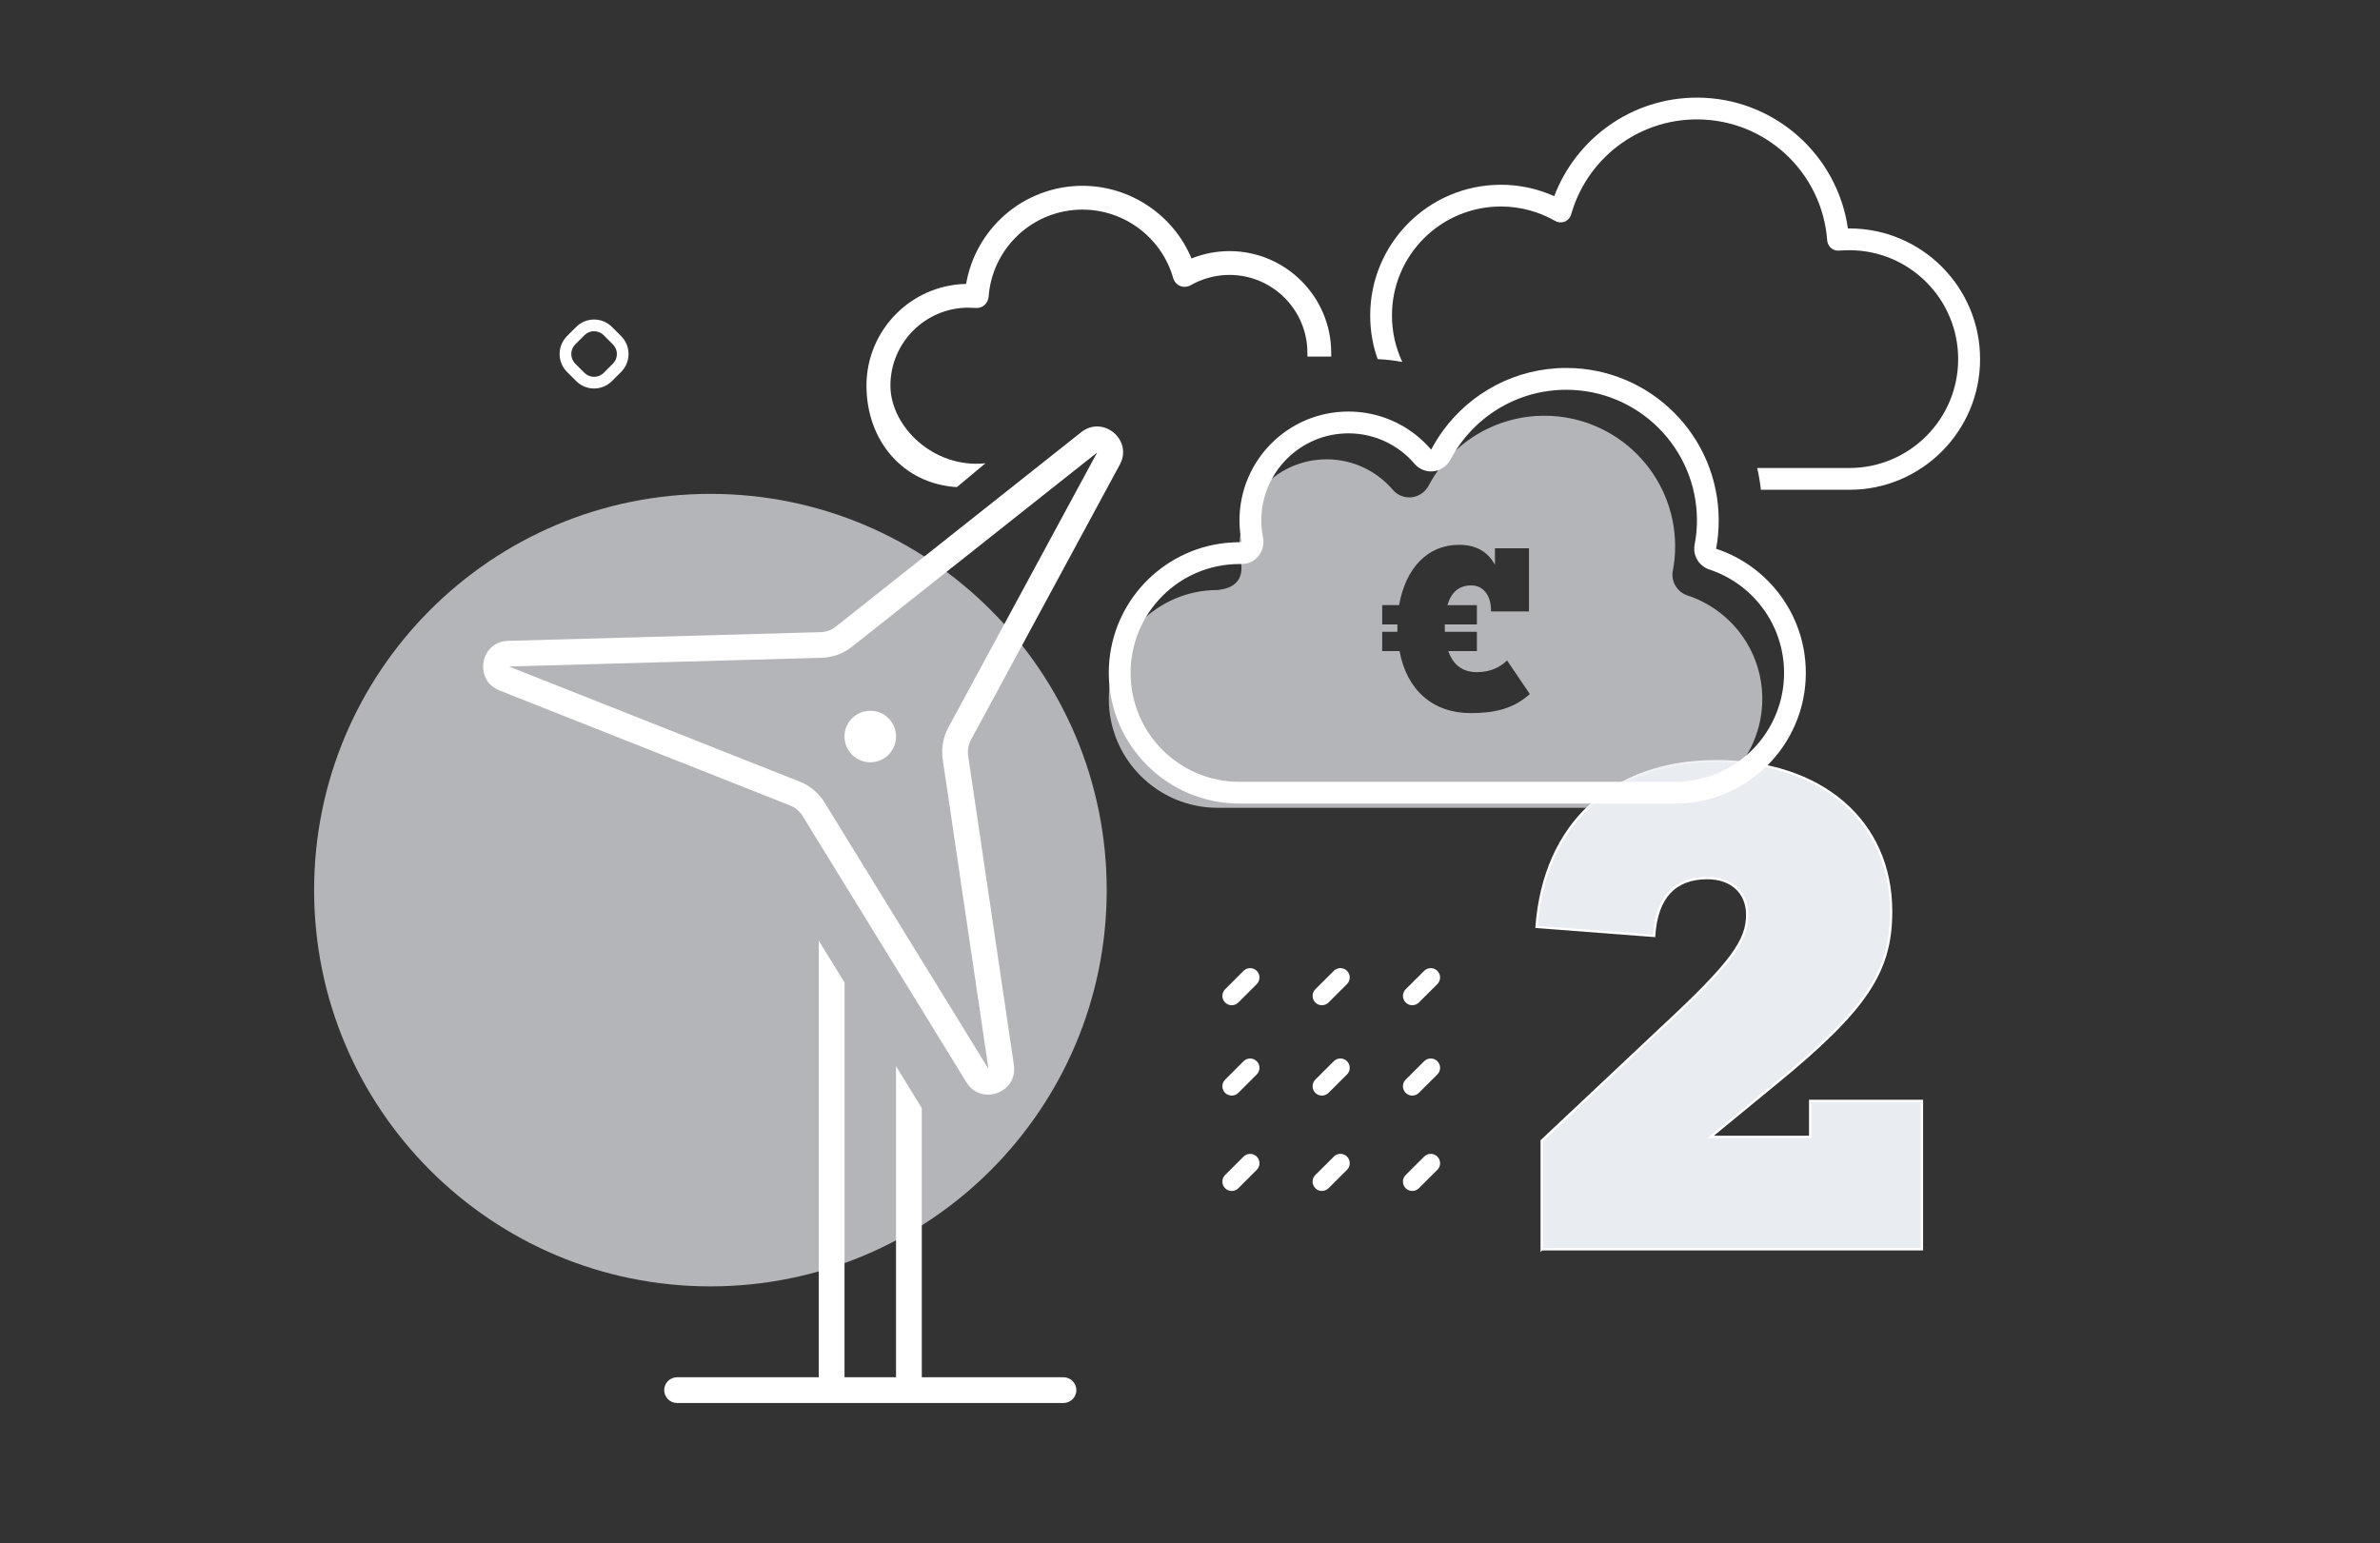 <svg xmlns="http://www.w3.org/2000/svg" viewBox="0 0 1018.72 660.63"><rect x="0" y="0" width="1018.72" height="660.63" fill="#333333" stroke="none"/><defs><style>.cls-1,.cls-2{fill:#e9edf1;}.cls-3{fill:#fff;}.cls-2{stroke:#fff;}.cls-4{opacity:.7;}</style></defs><g id="Ebene_1"><g class="cls-4"><path class="cls-1" d="m304.08,550.68c93.69,0,169.63-75.94,169.63-169.63s-75.94-169.63-169.63-169.63-169.63,75.94-169.63,169.63,75.94,169.63,169.63,169.63h0Z"></path></g><path class="cls-3" d="m527.22,430.33c-1.02,0-2.05-.39-2.83-1.17-1.56-1.56-1.56-4.09,0-5.66l7.88-7.88c1.56-1.56,4.09-1.56,5.66,0,1.56,1.56,1.56,4.09,0,5.66l-7.88,7.88c-.78.78-1.8,1.17-2.83,1.17Z"></path><path class="cls-3" d="m565.83,430.33c-1.03,0-2.05-.39-2.83-1.18-1.56-1.56-1.56-4.1,0-5.66l7.91-7.88c1.57-1.56,4.1-1.55,5.66,0,1.56,1.56,1.56,4.1,0,5.66l-7.91,7.88c-.78.78-1.8,1.17-2.82,1.17Z"></path><path class="cls-3" d="m604.5,430.33c-1.03,0-2.05-.39-2.83-1.18-1.56-1.56-1.55-4.1.01-5.66l7.91-7.88c1.56-1.56,4.1-1.55,5.66,0,1.56,1.56,1.55,4.1-.01,5.66l-7.91,7.88c-.78.78-1.8,1.17-2.82,1.17Z"></path><path class="cls-3" d="m527.22,469.01c-1.02,0-2.05-.39-2.83-1.17-1.56-1.56-1.56-4.09,0-5.66l7.88-7.88c1.56-1.56,4.09-1.56,5.66,0,1.56,1.56,1.56,4.09,0,5.66l-7.88,7.88c-.78.78-1.8,1.17-2.83,1.17Z"></path><path class="cls-3" d="m565.83,469.01c-1.03,0-2.05-.39-2.83-1.18-1.56-1.56-1.56-4.1,0-5.66l7.91-7.88c1.57-1.56,4.1-1.55,5.66,0,1.56,1.56,1.56,4.1,0,5.66l-7.91,7.88c-.78.78-1.8,1.17-2.82,1.17Z"></path><path class="cls-3" d="m604.5,469.01c-1.03,0-2.05-.39-2.83-1.18-1.56-1.56-1.55-4.1.01-5.66l7.91-7.88c1.56-1.56,4.1-1.55,5.66,0,1.56,1.56,1.55,4.1-.01,5.66l-7.91,7.88c-.78.78-1.8,1.17-2.82,1.17Z"></path><path class="cls-3" d="m527.22,509.84c-1.02,0-2.05-.39-2.83-1.17-1.56-1.56-1.56-4.09,0-5.66l7.88-7.88c1.56-1.56,4.1-1.56,5.66,0,1.56,1.56,1.56,4.09,0,5.66l-7.88,7.88c-.78.78-1.8,1.17-2.83,1.17Z"></path><path class="cls-3" d="m565.83,509.84c-1.03,0-2.05-.39-2.83-1.18-1.56-1.56-1.55-4.1.01-5.66l7.91-7.88c1.57-1.56,4.1-1.55,5.66,0,1.56,1.56,1.55,4.1-.01,5.66l-7.91,7.88c-.78.78-1.8,1.17-2.82,1.17Z"></path><path class="cls-3" d="m604.5,509.84c-1.03,0-2.05-.39-2.83-1.18-1.56-1.57-1.55-4.1.01-5.66l7.91-7.88c1.56-1.56,4.1-1.55,5.66.01,1.56,1.57,1.55,4.1-.01,5.66l-7.91,7.88c-.78.78-1.8,1.17-2.82,1.17Z"></path><path class="cls-3" d="m254.28,166.31c-2.77,0-5.55-1.06-7.66-3.17l-3.93-3.93c-4.22-4.22-4.22-11.09,0-15.32l3.93-3.93c2.05-2.05,4.77-3.17,7.66-3.17s5.61,1.13,7.66,3.17l3.93,3.93c2.05,2.05,3.17,4.77,3.17,7.66s-1.13,5.61-3.17,7.66l-3.93,3.93c-2.11,2.11-4.88,3.17-7.66,3.17Zm0-24.52c-1.56,0-3.02.61-4.12,1.71l-3.93,3.93c-2.27,2.27-2.27,5.97,0,8.25l3.93,3.93c2.27,2.27,5.97,2.27,8.25,0l3.93-3.93c1.1-1.1,1.71-2.57,1.71-4.12s-.61-3.02-1.71-4.12l-3.93-3.93c-1.1-1.1-2.57-1.71-4.12-1.71Z"></path></g><g id="Ebene_2"><path class="cls-2" d="m659.9,534.8v-46.46l51.41-48.38c30.24-28.04,36.56-37.39,36.56-48.39,0-9.62-6.87-15.67-17.04-15.67-14.02,0-21.72,8.25-22.82,24.74l-50.31-3.85c3.3-43.99,32.17-70.93,76.98-70.93s74.78,25.57,74.78,64.33c0,25.57-10.45,41.79-49.48,73.68l-27.77,22.82h42.61v-15.4h47.83v63.51h-162.75Z"></path><path class="cls-3" d="m403.52,325.14c-.69-4.69.14-9.51,2.41-13.71l63.68-117.71-104.89,83.11c-3.72,2.96-8.34,4.62-13.09,4.76l-133.83,3.72,124.46,49.27c4.41,1.72,8.2,4.89,10.68,8.96l70.16,114.05-19.57-132.45Zm30.46,130.8c1.72,11.85-13.99,17.57-20.33,7.37l-19.09-31.08-11.03-17.92-22.05-35.84-11.03-17.92-6.89-11.23c-1.24-2-3.1-3.58-5.31-4.48l-124.46-49.27c-11.16-4.41-8.27-20.95,3.72-21.23l133.76-3.72c2.41-.07,4.69-.9,6.55-2.41l104.96-83.18c9.37-7.44,22.26,3.31,16.54,13.85l-63.68,117.78c-1.1,2.07-1.59,4.48-1.24,6.82l19.57,132.39v.07Zm-72.5-35.35v168.98h22.05v-133.14l11.03,17.92v115.23h60.65c3.03,0,5.51,2.48,5.51,5.51s-2.48,5.51-5.51,5.51h-165.4c-3.03,0-5.51-2.48-5.51-5.51s2.48-5.51,5.51-5.51h60.65v-186.9l11.03,17.92Zm11.03-116.33c6.09,0,11.03,4.94,11.03,11.03s-4.94,11.03-11.03,11.03-11.03-4.94-11.03-11.03,4.94-11.03,11.03-11.03Z"></path><g class="cls-4"><path class="cls-1" d="m722.26,254.9c-4.43-1.52-7.11-6-6.23-10.61.64-3.32.99-6.82.99-10.37,0-30.88-25.06-55.94-55.94-55.94-21.5,0-40.21,12.12-49.59,29.95-1.46,2.74-4.2,4.6-7.23,4.95-3.03.35-6.12-.87-8.1-3.2-6.82-7.98-16.96-13.05-28.32-13.05-20.57,0-37.29,16.72-37.29,37.29,0,2.56.29,5.07.76,7.46.71,6.73-2.7,10.43-10.08,11.19-25.76,0-46.62,20.86-46.62,46.62s20.86,46.62,46.62,46.62h186.47c25.76,0,46.62-20.86,46.62-46.62,0-20.63-13.4-38.17-32.05-44.29Zm-92.76,50.37c-16.25,0-27.39-9.93-30.45-26.55h-7.43v-8.26h6.5v-3.16h-6.5v-8.26h7.24c2.79-15.78,12.16-25.81,25.62-25.81,7.24,0,12.35,2.88,15.41,8.54v-7.05h14.57v27.01h-16.25v-.46c0-6.4-3.35-10.67-8.45-10.67s-8.54,2.79-10.21,8.45h12.62v8.26h-13.74v3.16h13.74v8.26h-12.25c2.14,6.04,6.22,9.01,12.25,9.01s10.21-2.32,12.9-5.02l9.75,14.39c-7.05,6.4-15.41,8.17-25.34,8.17Z"></path></g><path class="cls-3" d="m421.8,198.33c-22.24,2.31-40.67-15.78-40.67-33.27,0-18.39,14.96-33.35,33.35-33.35,1.04,0,2.1.04,3.12.12,1.37.13,2.75-.31,3.78-1.22.99-.87,1.64-2.13,1.77-3.49.73-10.16,5.24-19.58,12.68-26.54,7.48-7,17.26-10.85,27.53-10.85,17.98,0,33.94,12.08,38.83,29.4.46,1.51,1.58,2.74,3,3.3,1.44.56,3.1.44,4.44-.32,5.05-2.89,10.8-4.42,16.63-4.42,18.39,0,33.35,14.96,33.35,33.35v1.6h10.19v-1.6c0-24.01-19.53-43.54-43.54-43.54-5.62,0-11.08,1.06-16.24,3.15-7.79-18.68-26.33-31.11-46.67-31.11-12.23,0-24.04,4.43-33.24,12.48-8.77,7.67-14.62,18.11-16.58,29.52-23.6.48-42.65,19.82-42.65,43.53s15.76,42.09,38.7,43.46"></path><path class="cls-3" d="m726.34,41.79c32.86,0,60.08,24.3,64.62,56h.64c30.88,0,55.94,25.06,55.94,55.94,0,30.88-25.06,55.94-55.94,55.94h-37.88c-.35-3.15-.87-6.29-1.57-9.32h39.39c25.76,0,46.62-20.86,46.62-46.62,0-25.76-20.86-46.62-46.62-46.62-1.46,0-2.91.06-4.37.17-1.22.12-2.51-.29-3.44-1.11s-1.52-1.98-1.63-3.2c-2.1-29.02-26.22-51.86-55.76-51.86-25.64,0-47.2,17.19-53.84,40.73-.41,1.34-1.4,2.51-2.74,3.03s-2.86.41-4.08-.29c-6.82-3.9-14.8-6.18-23.25-6.18-25.76,0-46.62,20.86-46.62,46.62,0,7.11,1.57,13.87,4.43,19.93-3.44-.64-6.93-1.05-10.55-1.22-2.1-5.83-3.2-12.12-3.2-18.7,0-30.88,25.06-55.94,55.94-55.94,8.16,0,15.85,1.75,22.84,4.89,9.32-24.65,33.16-42.19,61.07-42.19Zm-185.71,188.47c.52,2.74-.17,5.59-1.98,7.81s-4.55,3.44-7.34,3.38h-.76c-25.76,0-46.62,20.86-46.62,46.62s20.86,46.62,46.62,46.62h186.47c25.76,0,46.62-20.86,46.62-46.62,0-20.63-13.4-38.17-32.05-44.29-4.43-1.52-7.11-6-6.23-10.61.64-3.32.99-6.82.99-10.37,0-30.88-25.06-55.94-55.94-55.94-21.5,0-40.21,12.12-49.59,29.95-1.46,2.74-4.2,4.6-7.23,4.95s-6.12-.87-8.1-3.2c-6.82-7.98-16.96-13.05-28.32-13.05-20.57,0-37.29,16.72-37.29,37.29,0,2.56.29,5.07.76,7.46h0Zm195.03-7.46c0,4.14-.35,8.22-1.11,12.12,22.32,7.34,38.4,28.38,38.4,53.14,0,30.88-25.06,55.94-55.94,55.94h-186.47c-30.88,0-55.94-25.06-55.94-55.94,0-28.03,20.57-51.22,47.49-55.3,2.74-.41,5.59-.64,8.45-.64h.93c-.58-3.03-.93-6.12-.93-9.32,0-25.76,20.86-46.62,46.62-46.62,10.72,0,20.57,3.61,28.44,9.67,2.56,1.98,4.89,4.2,6.99,6.64,1.52-2.86,3.2-5.59,5.13-8.22,11.89-16.2,31.06-26.75,52.68-26.75,36.07,0,65.26,29.19,65.26,65.26Z"></path></g></svg>